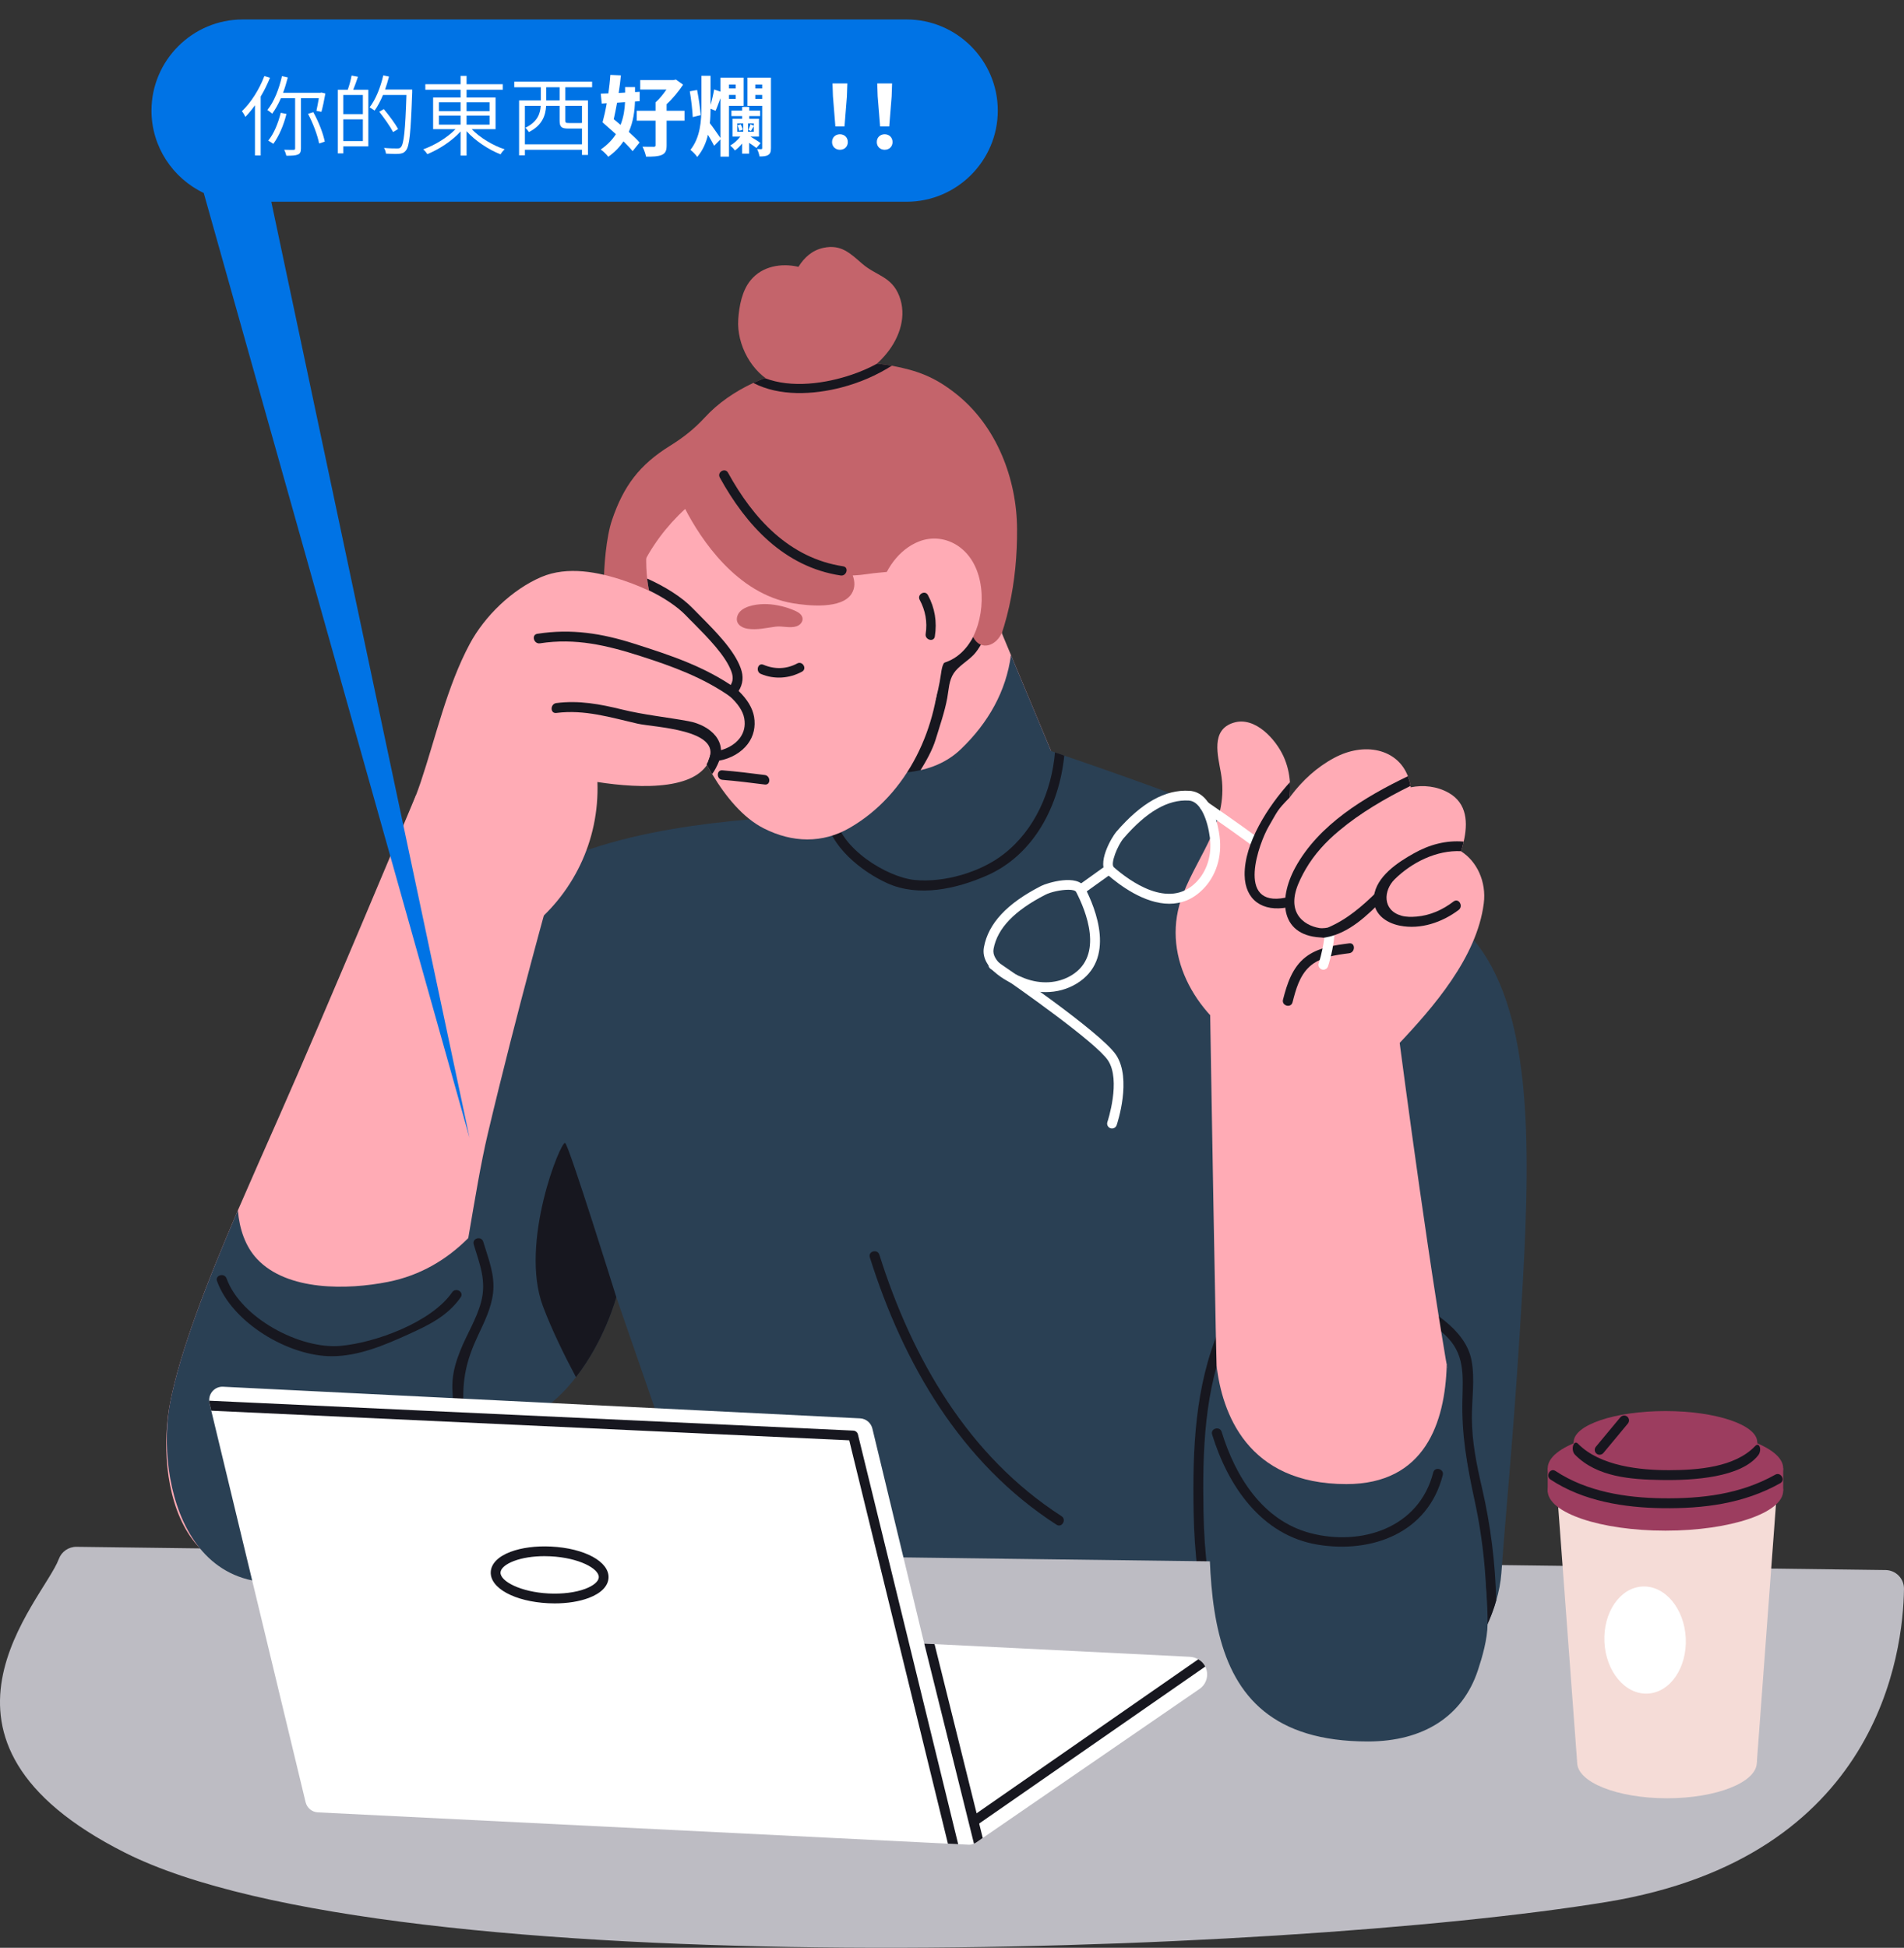 <?xml version="1.0" encoding="UTF-8"?><svg id="Layer_1" xmlns="http://www.w3.org/2000/svg" width="1745" height="1784.58" viewBox="0 0 1745 1784.58"><rect x="0" y="0" width="1745" height="1784.58" fill="#333333" stroke="none"/><path d="M1229.07,1508.74l-111.57-12.87-9.61-1.18-459.95-53.2-30.27-100.42,302.8-116.37s277.24-16.59,281.77-13.59c4.53,3.08,26.83,297.63,26.83,297.63Z" style="fill:#2a4054;"/><path d="M1125.75,1221.08c-22.2,51.93-23.75,108.3-22.75,163.95.63,38.16,4.98,74.86,14.5,110.84l-9.61-1.18c-9.06-35.53-13.32-71.78-13.96-109.66-1-57.55,1.09-114.92,24.02-168.48,2.27-5.44,10.06-.82,7.79,4.53Z" style="fill:#17171f;"/><path d="M70.19,1417.21l1657.89,21.29c9.45.12,17.03,7.82,16.91,17.28-.75,57.95-22.74,245.83-272.35,286.8-296.06,48.59-1113.27,78.08-1357.97-45.06-205.55-103.43-74.94-230.99-60.76-269.16,2.53-6.8,9.02-11.24,16.28-11.15Z" style="fill:#bdbcc3;"/><path d="M918.3,417.19c-9.47-22.26-23.88-42.21-42.98-57.05-19.02-14.84-34.24-20.56-57.94-25.08-4.43-.77-8.87-1.45-13.39-1.96-3.58-.43-7.16-.77-10.74-.94-30.02-1.79-63.1,2.64-92.35,14.24-3.58,1.36-7.08,2.81-10.49,4.43-16.97,7.93-32.4,18.5-44.6,31.81-9.55,10.32-19.44,18.16-31.64,25.75-28.14,17.4-42.72,36.92-53.29,68.13-5.29,15.6-7.59,43.15-7.42,59.69.09,8.36.77,16.88,2.56,25.16.68,3.5.68,8.78,5.03,8.44,3.84-.34,5.46-6.82,4.35-9.64,45.71,12.62,87.91,42.38,135.33,40.42,15.26-.6,30.19-4.6,45.45-5.37,22.34-1.19,44.43,4.52,66.09,10.06,22.77,5.88,45.62,11.85,67.28,20.98,5.03,2.13,11.09,4.35,15.6,1.28,1.88-1.28,3.07-3.33,4.18-5.29,23.96-40.76,33.13-90.21,32.79-137.53-.09-23.02-4.78-46.3-13.81-67.53Z" style="fill:#c4646b;"/><path d="M903.07,777.45c-71.97,27.8-113.58,0-113.58,0l-26.35-63.02-11.51-27.54,70.95-117.25,81.01-24.47,13.56,32.49,9.38,22.51,39.4,94.22s9.04,55.43-62.85,83.05Z" style="fill:#ffabb5;"/><path d="M906,529.31c-1.25-5.47-9.66-3.15-8.41,2.32,5.3,23.23,1.99,48.62-16.25,64.57-13.93,12.18-16.72,5.11-18.93,21.16-5.45,39.59-25.27,76.3-43.53,112.04-2.55,4.99,4.01,11.56,6.57,6.55,9.31-18.22,26.16-39,32.12-58.6,3.64-11.98,8.37-25.58,10.59-37.9,1.45-8.05,1.49-15.92,5.95-22.65,4.27-6.45,12.81-11.16,18.26-16.89,4.96-5.22,9.12-13.56,12.19-20.04,7.37-15.52,5.19-34.08,1.43-50.57Z" style="fill:#17171f;"/><path d="M887.47,575.12l4.47,8.68c6.66,12.93,21.39,8.44,26.7-5.1.04-.09-3.92-61.08-3.92-61.08l-22.89-7.63-13.9,16.19,9.54,48.93Z" style="fill:#c4646b;"/><path d="M965.92,694.39l-39.4-94.22c-4.35,33.09-20.72,62.08-45.88,86.21-30.1,28.82-73.59,22.09-112.9,20.72-4.01-.17-5.03,4.35-3.16,6.82-.51.09-.94.26-1.45.51l26.35,63.02s41.61,27.8,113.58,0c71.88-27.63,62.85-83.05,62.85-83.05Z" style="fill:#2a4054;"/><path d="M1395.65,1174.86c-7.61,132.95-15.14,203.83-19.67,266.63-.63,8.34-2.27,16.68-4.71,24.92-2.27,8.07-5.35,16.04-8.97,23.75-19.94,43.23-54.29,77.76-54.29,77.76l-110.3-309.96-80.88-37.1-499.16,120.21-52.84-152.62s-10.24,39.15-36.98,73.32c-6.34,8.34-13.78,16.31-22.29,23.38-43.41,36.25-44.95,58.91-96.34,96.7-51.3,37.7-114.47,48.76-114.47,48.76l10.24-418.89s95.16-161.87,182.8-210.81c87.64-48.94,214.98-50.48,263.01-55.01,2.08-.18,4.35-.45,6.8-.91,1.54-.18,3.26-.54,5.08-.91,57.19-10.6,188.06-60.09,188.06-60.09,0,0,5.8,1.9,16.13,5.35,2.54.91,5.35,1.9,8.52,2.99,79.85,27.1,329.35,115.1,374.21,167.58,53.56,62.72,53.56,182.08,46.04,314.94Z" style="fill:#2a4054;"/><path d="M1371.27,1466.42c-2.27,8.07-5.35,16.04-8.97,23.75,1-38.88-2.63-77.85-10.97-116.1-6.8-31.36-11.87-59.45-11.06-91.72.54-22.66,2.27-42.41-16.04-59.36-12.42-11.51-28-20.84-42.51-29.46-4.98-2.99-.45-10.78,4.53-7.79,23.56,13.96,56.55,31.09,62.35,60.45,3.35,17.22.27,35.62.36,53.02.09,22.3,4.44,43.14,9.43,64.71,7.79,33.8,12.05,68.15,12.87,102.5Z" style="fill:#17171f;"/><path d="M975.39,692.34c-4.71,46.04-27.91,91.08-71.14,109.93-27.73,12.14-62.26,19.94-90.99,6.98-23.84-10.78-52.93-34.08-56.46-61.18-.18-1.36.18-2.45.82-3.08,1.18-1.27,3.26-1.54,5.08-.91,1.54.63,2.81,1.9,3.17,3.99,3.81,28.82,46.58,55.56,72.41,58.18,26.83,2.63,60.18-6.98,81.57-23.65,28.64-22.29,43.87-57.37,47.04-93.26,2.54.91,5.35,1.9,8.52,2.99Z" style="fill:#17171f;"/><path d="M766.31,445.19c-58.46-25.01-121.08-50.3-155.34,7.7-16.95,15.14-20.75,50.3-17.85,77.22.09,1,.27,1.99.36,2.9.36,2.81.82,5.44,1.36,7.98.09.72.27,1.45.36,2.08.27,1.45.73,2.9,1.09,4.26,12.05,44.86,19.76,82.93,37.88,125.61,3.53,8.16,7.7,17.13,12.69,26.1.18.45.45.91.73,1.27,1.09,2.27,2.45,4.53,3.72,6.71.45.72.91,1.45,1.36,2.18,12.33,20.57,28.28,40.15,47.31,49.76,26.28,13.32,53.83,13.87,78.58-.36,53.93-31,82.02-93.35,82.65-152.8.82-66.89-31.45-133.32-94.89-160.6Z" style="fill:#ffabb5;"/><path d="M858.46,497.98c-17.76-28.47-36.16-54.82-67.18-69.81-28.84-13.94-61.67-20.83-93.67-19.67-27.61,1-61.82,7.4-83.57,25.97-22.67,19.36-38.65,55.93-35.4,85.54.41,3.73,5.92,6.39,7.95,2.15,10.31-21.52,24.08-40.04,41.36-55.87,14.18,27.46,47.15,77.85,98.77,86.43,13.59,2.26,44.85,5.71,53.82-8.86,3.23-5.25,3.03-10.94.98-16.63,4.86-.19,9.8-.68,14.77-1.45,19.77-3.06,54.89-1.21,62.25-22.16.25-.72.28-1.37.19-1.97.5-1.07.56-2.34-.27-3.67Z" style="fill:#c4646b;"/><path d="M685.33,656.77c-1.53-8.65-7.64-16.48-15.46-23.39,4.63-5.08,6.7-11.12,3.73-19.36-6.55-18.18-29.77-34.24-42.75-47.81-15.85-16.57-38.35-27.25-59-34.24-23.13-7.84-51.72-13.6-75.85-3.26-26.72,11.46-51.81,35.78-65.42,61.15-20.85,38.86-31.07,85.16-45.03,126.81-10.98,32.76-30.84,65.76-6.18,96.38,23.46,29.13,61.05,37.18,96.67,38.06,1.02,2.25,3.44,3.69,5.96,1.79,43.14-32.44,67.45-82.72,65.54-136.41,39.96,6.23,96.55,8.27,104.53-25.11,17.58-2.02,36.75-14.93,33.27-34.61Z" style="fill:#ffabb5;"/><path d="M685.38,681.56c-5.8,7.79-15.59,13.5-26.46,15.41-1.45,4.44-3.53,8.52-6.25,12.24-.45-.73-.91-1.45-1.36-2.18-1.27-2.18-2.63-4.44-3.72-6.71,1.54-2.63,2.63-5.44,3.35-8.43.45-1.81,1.99-3.26,3.9-3.44,9.7-1.09,18.4-5.71,23.29-12.33,3.81-5.17,5.17-11.15,3.99-17.85-1.18-6.8-5.98-13.96-14.32-21.3-.91-.82-1.45-1.9-1.54-3.17-.09-1.18.36-2.36,1.18-3.26,4.26-4.62,5.08-9.15,2.9-15.23-5.26-14.5-21.39-30.81-34.35-43.96-2.72-2.63-5.17-5.17-7.43-7.52-8.16-8.43-20.57-16.49-33.71-22.84-.54-2.54-1-5.17-1.36-7.98-.09-.91-.27-1.9-.36-2.9,15.86,7.07,31.72,16.77,41.96,27.46,2.27,2.27,4.71,4.8,7.34,7.43,13.59,13.78,30.54,30.81,36.43,47.22,2.81,7.61,2.08,14.59-1.9,20.84,8.07,7.88,12.69,15.59,14.14,23.65,1.54,9.06-.36,17.67-5.71,24.83Z" style="fill:#17171f;"/><path d="M630.96,660.75c-20.37-3.74-40.56-5.71-60.82-10.67-20.27-4.96-39.36-8.58-60.28-5.92-5.71.73-5.78,9.8,0,9.06,25.96-3.3,49.47,4.06,74.47,9.81,14.74,3.39,77.6,5.11,65.25,33.03-2.36,5.33,5.11,9.75,7.83,4.57,10.96-20.88-6.47-36.22-26.44-39.88Z" style="fill:#17171f;"/><path d="M674.46,630.82c-28.8-20.24-59.78-30.39-93.02-41-29.91-9.55-57.63-13.97-88.94-9.14-5.75.89-3.31,9.62,2.41,8.74,32.64-5.03,61.27,1.82,92.16,11.72,29.55,9.47,57.25,19.56,82.81,37.52,4.78,3.36,9.32-4.49,4.57-7.83Z" style="fill:#17171f;"/><path d="M730.61,607.88c-9.88,5.31-20.68,5.5-30.95,1.18-5.16-2.18-7.42,6.26-2.32,8.41,12.37,5.21,25.9,4.26,37.66-2.06,4.95-2.66.55-10.19-4.4-7.53Z" style="fill:#17171f;"/><path d="M700.92,710.08c-12.94-1.65-25.87-3.25-38.87-4.31-5.59-.46-5.56,8.26,0,8.72,13,1.06,25.94,2.67,38.87,4.31,5.55.71,5.5-8.02,0-8.72Z" style="fill:#17171f;"/><path d="M733.9,563.07c-2.01-2.33-5.69-3.71-8.2-4.71-7.82-3.09-17.41-5.07-25.86-4.89-7.57.16-20.91,2.09-23.96,10.63-2.45,6.86,3.09,11.02,9.29,11.97,8.63,1.33,17.13-.82,25.64-1.93,6.26-.81,13.16,1.68,19.26-.35,4.73-1.57,7.39-6.61,3.84-10.73Z" style="fill:#c4646b;"/><path d="M878.1,500.24c-10.58-7.17-23.67-8.84-35.63-4.23-37.7,14.55-53.67,76.86-18.56,102.41,26.56,19.32,55.69,11.09,68.7-16.49,11.29-23.92,11-64.4-14.52-81.69Z" style="fill:#ffabb5;"/><path d="M850.42,545.2c-2.67-4.94-10.2-.54-7.53,4.4,5.23,9.66,7.2,20.33,5.47,31.21-.87,5.49,7.53,7.85,8.41,2.32,2.11-13.31.07-26.06-6.35-37.93Z" style="fill:#17171f;"/><path d="M824.12,271.13c-7-17.92-21.07-18.44-33.84-29.44-11.03-9.5-19.26-18.05-35.51-14.64-10.48,2.2-17.75,8.99-23,17.42-15.81-3.65-33.18-.62-43.79,12.24-7.94,9.63-10.57,23.79-11.38,35.94-1.53,23.08,12.29,49.15,33.72,58.96,34.71,15.89,79.59.63,102.71-28.31,11.68-14.61,18.17-34.05,11.09-52.18Z" style="fill:#c4646b;"/><path d="M772.75,518.86c-49.44-7.5-82.45-43.84-105.53-85.76-2.71-4.92-10.24-.52-7.53,4.4,24.11,43.8,59.12,81.93,110.74,89.77,5.49.83,7.86-7.57,2.32-8.41Z" style="fill:#17171f;"/><path d="M817.38,335.06c-14.16,8.95-29.59,15.6-45.96,19.87-25.92,6.82-57.22,8.36-81.01-4.09,3.41-1.62,6.91-3.07,10.49-4.43,24.56,9.55,55.94,5.03,80.07-3.24,8.02-2.73,15.69-6.05,23.02-10.06,4.52.51,8.95,1.19,13.39,1.96Z" style="fill:#17171f;"/><path d="M1339.09,780.07q0-.09.09-.18c.82-2.9,1.63-5.8,2.27-8.79,3.9-16.86,3.35-34.98-13.69-44.68-10.79-6.07-23.2-7.43-34.89-5.08-.09-.45-.09-.91-.18-1.27-.54-3.17-1.36-6.16-2.36-8.88-9.61-25.2-39.97-31.63-67.61-16.77-16.04,8.61-29,20.66-39.7,34.8-.36.63-.82,1.18-1.18,1.54.54-4.71.72-9.43.36-14.14-.54-7.88-2.36-15.86-5.8-23.47-7.07-15.59-26.01-37.07-45.77-31-21.3,6.43-14.41,30.18-11.69,45.95,7.79,44.41-19.58,72.69-34.62,110.84-21.57,54.38,10.42,109.75,57.55,137.94,24.65,14.68,55.38,25.92,84.11,28.73,23.75,2.36,37.88-9.97,49.85-27.28,1.54.82,3.53.82,5.08-.82,32.81-34.62,72.6-80.39,78.94-129.69,2.63-20.12-6.53-38.88-20.75-47.76Z" style="fill:#ffabb5;"/><path d="M1249.1,1585.78c-145.01,0-129.87-157.15-132.95-280.95-.36-15.77-.82-33.99-1.18-53.93-.27-11.51-.54-23.56-.82-35.98v-.73c-2.63-135.22-5.53-314.22-5.53-314.22l170.66,28.73s24.2,188.78,45.32,314.13c.45,2.54.82,5.08,1.36,7.61,21.66,126.43,65.25,335.33-76.85,335.33Z" style="fill:#ffabb5;"/><path d="M1236.54,864.3c-13.85,1.82-28.57,3.78-39.96,12.6-12.27,9.49-17.01,24.55-20.72,38.98-1.45,5.65,7.29,8.06,8.74,2.41,3.01-11.7,6.4-24.34,15.68-32.76,9.64-8.75,23.9-10.54,36.26-12.16,5.7-.75,5.78-9.82,0-9.06Z" style="fill:#17171f;"/><path d="M505.57,812.97s-31.36,111.2-58.55,225.94c-6.34,26.83-11.78,59.91-17.85,95.43-19.67,116.64-44.77,259.38-123.89,292.19-142.56,59.09-162.95-71.87-149.36-141.38,9.43-48.31,34.17-111.29,62.08-176.19,12.33-28.55,25.2-57.46,37.61-85.56,40.78-92.08,125.7-295,125.7-295l124.25,84.56Z" style="fill:#ffabb5;"/><path d="M1114.15,1214.19l.09-.27s0,.27-.09.72v-.45Z" style="fill:#2a4054;"/><path d="M1253.63,1595.56c-173.02,0-141.93-165.08-145.01-288.88-.36-15.77,6.71-35.84,6.34-55.78,4.98,43.23,27.73,108.85,119,108.85,71.96,0,90.45-56.28,91.99-109.3,9.31,31.67,15.24,71.56,21.99,110.61,7.84,45.39,15.78,90.12,15.42,126.78-.14,14.2-4.89,30.46-8.91,42.58-13.88,41.93-49.75,65.14-100.83,65.14Z" style="fill:#2a4054;"/><path d="M355.57,1174.49c-36.89,7.34-92.35,8.61-120.09-21.12-10.6-11.33-16.04-27.28-17.49-44.41-27.91,64.89-52.66,127.88-62.08,176.19-13.59,69.51,14.86,209.76,157.43,150.67,79.12-32.81,122.35-171.06,115.83-301.48-19.58,19.67-43.87,34.26-73.59,40.15Z" style="fill:#2a4054;"/><path d="M958.4,908.97c-7.48,0-15.16-1.43-22.66-4.32-8.92-3.43-37.74-16.24-33.97-36.78,3.99-21.8,21.14-40.17,52.43-56.16,5.48-2.8,33.39-11.36,40.03,1.43h0c9.91,19.13,29.02,66-7.67,88.16-8.44,5.09-18.13,7.67-28.16,7.67ZM979.11,815.21c-6.62,0-16.02,2.01-20.84,4.48-28.64,14.63-44.24,30.92-47.69,49.8-2.01,10.96,14.03,21.29,28.38,26.81,14.98,5.76,30.63,4.79,42.98-2.66,30.21-18.24,13.11-59.48,4.35-76.37-.76-1.46-3.56-2.06-7.18-2.06Z" style="fill:#fff;"/><path d="M1071.68,828.03c-22.93,0-45.64-17-56.74-26.71h0c-10.83-9.5,4.12-34.57,8.15-39.23,22.98-26.58,44.88-38.93,67.02-37.55,20.85,1.23,26.42,32.27,27.64,41.75,2.38,18.69-3.22,36.39-15.35,48.56-9.54,9.57-20.15,13.17-30.7,13.17ZM1020.84,794.59c14.29,12.52,50.26,38.95,75.2,13.95,10.17-10.2,14.84-25.18,12.81-41.11-1.95-15.25-8.16-33.29-19.28-33.95-19.14-1.17-38.69,10.14-59.73,34.47-5.46,6.33-12.52,23.56-9,26.64h0Z" style="fill:#fff;"/><rect x="987.19" y="801.16" width="32.86" height="8.95" transform="translate(-281.42 735.11) rotate(-35.61)" style="fill:#fff;"/><path d="M1212.85,888.46c-.47,0-.96-.07-1.43-.24-2.34-.8-3.6-3.33-2.81-5.68.13-.38,12.72-38.19.52-56.5-10.75-16.13-81.29-65.98-107.57-83.83-2.05-1.39-2.57-4.17-1.19-6.21,1.4-2.05,4.19-2.59,6.22-1.19,3.92,2.66,96.07,65.38,109.99,86.26,14.65,21.97,1.1,62.62.52,64.34-.64,1.87-2.38,3.04-4.24,3.04Z" style="fill:#fff;"/><path d="M1019.15,1033.93c-.47,0-.96-.07-1.43-.24-2.34-.79-3.6-3.33-2.81-5.67.13-.38,12.73-38.19.52-56.5-10.75-16.13-81.29-65.98-107.57-83.83-2.05-1.39-2.57-4.17-1.19-6.21,1.42-2.05,4.2-2.56,6.22-1.19,3.92,2.66,96.07,65.38,109.99,86.26,14.66,21.97,1.1,62.62.52,64.34-.64,1.87-2.38,3.04-4.24,3.04Z" style="fill:#fff;"/><path d="M1176.33,749.86c1.12-1.61,2.15-3.27,3.32-4.85,3.48-4.69-4.38-9.21-7.83-4.57-11.5,15.51-39.4,55.95-17.71,73.16,8.3,6.58,18.06,6.71,27.82,3.49-2.47,12.31-.37,24.9,10.04,31.78,10.7,7.08,21.89,2.62,34.76-3.13,11.96-5.35,27.3-19.65,33.2-28.12,31.35-45.02-41.82-87.98-83.59-67.76Z" style="fill:#ffabb5;"/><path d="M1292.69,720.07c-23.11,11.42-45.86,24.65-65.43,41.06-11.96,9.88-22.75,21.66-30.54,35.07-3.17,5.44-6.89,12.78-8.7,18.76-8.25,26.92,13.79,35.75,26.11,35.75l-.53,8.3c-40.33-.09-42.62-34.53-26.49-64.17,21.48-39.33,63.44-64.53,103.23-83.65,1,2.72,1.81,5.71,2.36,8.88Z" style="fill:#17171f;"/><path d="M1261.74,817.25c-13.18,12.94-27.25,25.22-44.47,32.45-2.5,1.05-14.4,1.17-15.3,3.25-1.01,2.33,9.27,6.56,12.31,6.06,22.73-3.78,39.45-21.19,53.86-35.35,4.17-4.09-2.24-10.5-6.41-6.41Z" style="fill:#17171f;"/><path d="M1180.31,831.28c-23.11,4.53-39.24-6.62-39.61-29.45-.54-29.27,21.66-63.35,41.51-85.19.36,4.71.18,9.43-.36,14.14-11.78,12.05-10.6,11.87-19.12,26.46-8.43,14.32-30.81,74.41,15.23,65.25,5.71-1.09,8.07,7.61,2.36,8.79Z" style="fill:#17171f;"/><path d="M1278.1,805.72c-10.15,10.15-11.33,28.19,6.25,33.26,4.44,1.27,9.33,1.18,13.87.82,12.69-1.09,24.02-6.25,33.99-13.87,4.71-3.53,9.24,4.35,4.62,7.79-15.04,11.33-34.8,18.13-53.74,14.41-13.59-2.63-25.47-11.6-23.84-26.83,1.99-18.13,21.84-31.27,36.34-39.33,14.41-8.16,29.73-12.24,45.86-10.88-.63,2.99-1.45,5.89-2.27,8.79-22.48-1.18-45.32,10.24-61.08,25.83Z" style="fill:#17171f;"/><path d="M564.84,1188.45s-10.24,39.15-36.98,73.32c-10.97-20.57-22.2-43.59-30.27-64.98-21.84-58.18,16.68-152.53,20.39-149.54,3.81,2.99,46.86,141.2,46.86,141.2Z" style="fill:#17171f;"/><path d="M442.89,1137.68c-1.67-5.57-10.42-3.2-8.74,2.41,5.48,18.29,11.98,33.47,6.73,53.01-4.19,15.6-13.09,29.43-19.03,44.35-3.53,8.86-6.36,17.92-7.08,27.48-1.47,19.43,6.21,38.06-5.66,55.78-3.25,4.86,4.59,9.4,7.83,4.57,8.01-11.97,8.55-23.88,7.86-37.98-1.18-24.25,2.84-41.38,13.18-63.46,5.83-12.44,12.18-25.03,13.87-38.86,2.05-16.75-4.24-31.56-8.96-47.31Z" style="fill:#17171f;"/><path d="M414.4,1184c-19.07,27.58-70.46,46.28-102.36,49.12-36.95,3.29-91.24-25.46-104.39-61.77-1.97-5.44-10.73-3.09-8.74,2.41,13.86,38.27,65.73,69.04,105.5,68.84,24.32-.13,47.51-9.94,69.29-19.79,18.77-8.49,36.55-16.92,48.53-34.24,3.33-4.81-4.53-9.35-7.83-4.57Z" style="fill:#17171f;"/><path d="M1313.55,1349.05c-12.93,51-66.18,67.88-112.79,55.55-43.71-11.57-68.62-52.03-81.11-92.7-1.71-5.56-10.46-3.19-8.74,2.41,14.4,46.87,45.01,92.41,96.76,100.93,49.6,8.17,101.14-10.62,114.62-63.77,1.43-5.66-7.3-8.07-8.74-2.41Z" style="fill:#17171f;"/><path d="M972.87,1389.13c-85.57-55.15-136.93-144.32-166.94-239.55-1.75-5.54-10.5-3.18-8.74,2.41,30.74,97.54,83.51,188.51,171.1,244.97,4.92,3.17,9.47-4.67,4.57-7.83Z" style="fill:#17171f;"/><path d="M1099.3,1547.47l-198.61,136.5-6.01,4.15c-.66.42-1.31.84-2.05,1.08-1.58.74-3.32,1.01-5.04.93l-596.25-29.61c-5.43-.27-9.96-4.03-11.25-9.27l-86.45-358.73-1.65-6.89c-.23-.83-.29-1.56-.25-2.28-.38-7.01,5.37-13.16,12.7-12.8l583.85,28.99c5.43.27,9.96,4.12,11.24,9.36l44.1,182.86,1.96,8.08,1.51,6.06,243.22,12.08c2.81.14,5.49.91,7.87,2.3,2.74,1.5,5.07,3.79,6.38,6.67.25.38.42.75.58,1.12,2.9,7.4.24,15.26-5.86,19.4Z" style="fill:#fff;"/><path d="M900.69,1683.97l-6.01,4.15c-.66.42-1.31.84-2.05,1.08l-45.53-183.29,9.41.47,44.17,177.6Z" style="fill:#17171f;"/><path d="M1104.58,1526.95l-209.48,145.4-5.17-7.43,208.27-144.65c2.74,1.5,5.07,3.79,6.38,6.67Z" style="fill:#17171f;"/><path d="M878.17,1689.66l-9.41-.47-90.45-369.55-584.67-27.13-1.65-6.89c-.23-.83-.29-1.56-.25-2.28l590.37,27.41c1.99.1,3.73,1.55,4.18,3.47l91.88,375.43Z" style="fill:#17171f;"/><path d="M508.38,1469.06c-1.96,0-3.94-.05-5.93-.15-30.77-1.53-53.42-13.85-52.68-28.65.38-7.63,6.82-14.19,18.14-18.45,10.11-3.81,23.28-5.53,37.12-4.84,30.77,1.53,53.42,13.85,52.68,28.65-.38,7.63-6.83,14.19-18.15,18.45-8.65,3.26-19.56,4.99-31.18,4.99ZM499.05,1425.78c-10.54,0-20.32,1.53-27.98,4.41-7.56,2.84-12.17,6.78-12.36,10.51-.4,8.04,18.41,17.99,44.19,19.27,12.59.61,24.52-.89,33.52-4.27,7.55-2.84,12.18-6.78,12.36-10.52.4-8.04-18.41-17.98-44.19-19.26-1.86-.09-3.71-.14-5.54-.14Z" style="fill:#17171f;"/><ellipse cx="1527.79" cy="1365.51" rx="100.83" ry="32.78" style="fill:#9c3d5f;"/><ellipse cx="1527.79" cy="1614.82" rx="82.32" ry="32.78" style="fill:#f5dcd7;"/><polygon points="1426.96 1365.51 1445.46 1614.82 1610.11 1614.82 1628.61 1365.51 1426.96 1365.51" style="fill:#f5dcd7;"/><ellipse cx="1526.37" cy="1365.87" rx="107.91" ry="36.54" style="fill:#9c3d5f;"/><ellipse cx="1526.37" cy="1345.27" rx="107.91" ry="36.54" style="fill:#9c3d5f;"/><polygon points="1634.28 1365.87 1634.28 1345.27 1418.46 1345.27 1418.46 1367.15 1634.28 1365.87" style="fill:#9c3d5f;"/><ellipse cx="1526.37" cy="1337.37" rx="84.12" ry="28.48" style="fill:#9c3d5f;"/><ellipse cx="1526.37" cy="1321.31" rx="84.12" ry="28.48" style="fill:#9c3d5f;"/><polygon points="1610.49 1337.37 1610.49 1321.31 1442.25 1321.31 1442.25 1338.36 1610.49 1337.37" style="fill:#9c3d5f;"/><path d="M1626.98,1351.14c-32.19,18.03-67.4,22.06-103.44,21.6-33.41-.43-69.25-6-97.93-24.99-4.88-3.23-9.42,4.62-4.57,7.83,30,19.86,67.55,25.77,102.5,26.22,37.7.49,74.4-4.01,108.02-22.84,5.09-2.85.52-10.68-4.57-7.83Z" style="fill:#17171f;"/><path d="M1608.58,1324.92c-18.68,19.52-52.53,21.97-78.31,22.07-26.97.11-63.91-3.65-84.06-24.26-4.08-4.18-6.91,5.82-2.83,10,20.29,20.76,51.59,22.78,79.07,23.26,30.39.54,73.2-2.47,88.96-22.66,3.59-4.6,1.2-12.64-2.84-8.41Z" style="fill:#17171f;"/><ellipse cx="1507.66" cy="1502.7" rx="37.31" ry="49.12" transform="translate(-70.81 74.56) rotate(-2.77)" style="fill:#fff;"/><path d="M1466.05,1332.87c-1.01,0-2.03-.34-2.86-1.04-1.91-1.58-2.16-4.4-.59-6.3l22.46-27c1.6-1.9,4.42-2.15,6.3-.58,1.91,1.58,2.16,4.4.59,6.3l-22.46,27c-.89,1.06-2.16,1.61-3.44,1.61Z" style="fill:#17171f;"/><path d="M830.97,17.84H222.33c-45.93,0-83.5,37.57-83.5,83.5h0c0,33.21,19.65,62.04,47.9,75.47l243.57,865.58L248.65,184.84h582.32c45.93,0,83.5-37.58,83.5-83.5h0c0-45.93-37.58-83.5-83.5-83.5Z" style="fill:#0073e5;"/><path d="M247.45,71.21c-2.38,5.86-5.25,11.81-8.53,17.27v53.98h-5.25v-46.02c-2.79,3.94-5.82,7.55-8.77,10.68-.57-1.29-2.13-4.02-3.2-5.22,8.2-7.79,15.91-19.84,20.58-32.21l5.17,1.53ZM275.82,90v45.94c0,3.13-.66,4.74-2.71,5.62-2.21.96-5.58,1.12-10.66,1.12-.33-1.61-1.15-3.86-1.97-5.46,3.94.16,7.54.08,8.61.08s1.39-.32,1.39-1.37v-45.94h-13.04c-2.38,5.46-5.08,10.2-7.95,14.14-.98-.8-3.12-2.57-4.43-3.37,6.15-7.55,10.66-19.12,13.37-31l5.33,1.2c-1.23,4.74-2.62,9.56-4.35,14.06h34.28l.9-.24,3.61.88c-.98,5.78-2.46,12.61-3.61,16.79l-4.59-.88c.66-2.97,1.48-7.39,2.21-11.57h-16.4ZM262.54,104.38c-2.62,10.6-7.05,20.64-12.05,27.39-1.07-.72-3.36-2.25-4.67-2.97,5.17-6.19,9.1-15.82,11.48-25.46l5.25,1.04ZM287.14,102.77c4.76,8.51,9.1,19.6,10.5,26.99l-5.17,1.69c-1.39-7.31-5.58-18.63-10.17-27.15l4.84-1.53Z" style="fill:#fff;"/><path d="M328.06,70.32c-1.31,3.94-2.87,8.43-4.35,11.89h13.86v51.89h-22.96v6.43h-5v-58.31h9.1c1.39-3.77,2.87-9.24,3.53-13.01l5.82,1.12ZM332.56,87.03h-17.96v17.51h17.96v-17.51ZM332.56,129.28v-19.92h-17.96v19.92h17.96ZM377.75,84.86c-1.31,36.87-2.46,49.16-5.74,53.01-1.64,2.17-3.53,2.81-6.23,3.05-2.79.24-7.46.08-12.05-.16-.16-1.61-.82-3.78-1.8-5.22,5.33.48,10.25.48,12.05.48,1.64,0,2.62-.16,3.44-1.21,2.71-2.81,4.02-15.18,5.08-47.79h-21.48c-2.3,5.46-4.92,10.44-7.71,14.3-.98-.8-3.36-2.25-4.59-2.97,5.58-7.15,10-18.23,12.55-29.32l5.25,1.12c-1.07,4.02-2.21,8.03-3.61,11.89h24.85v2.81ZM360.28,121.01c-2.54-4.9-8.12-12.85-12.71-18.63l4.18-2.41c4.76,5.7,10.5,13.41,13.12,18.23l-4.59,2.81Z" style="fill:#fff;"/><path d="M432.36,118.36c7.46,7.79,19.52,15.02,30.18,18.47-1.31,1.04-2.95,3.13-3.77,4.58-10.82-4.18-23.21-12.37-31.16-21.21v22.33h-5.49v-22.09c-7.87,8.76-20.01,16.55-30.5,20.8-.82-1.37-2.46-3.45-3.77-4.42,10.41-3.61,22.14-10.76,29.6-18.47h-20.5v-29h25.17v-7.15h-32.31v-5.06h32.31v-7.63h5.49v7.63h33.21v5.06h-33.21v7.15h26.57v29h-21.81ZM402.27,101.81h19.84v-8.11h-19.84v8.11ZM402.27,114.18h19.84v-8.27h-19.84v8.27ZM427.6,93.7v8.11h21.07v-8.11h-21.07ZM448.68,105.91h-21.07v8.27h21.07v-8.27Z" style="fill:#fff;"/><path d="M518.13,79.96v12.05h20.75v49.96h-5.49v-4.74h-52.32v5.06h-5.33v-50.28h19.93v-12.05h-24.35v-5.14h71.34v5.14h-24.52ZM533.38,132.25v-14.46h-12.55c-6.31,0-7.95-1.45-7.95-7.39v-13.41h-12.38c-.41,8.51-3.44,17.91-15.83,24.02-.57-1.12-2.21-3.13-3.2-3.94,11.15-5.38,13.69-12.93,14.1-20.08h-14.51v35.26h52.32ZM512.88,79.96h-12.3v12.05h12.3v-12.05ZM518.13,96.99v13.41c0,2.01.41,2.33,3.28,2.33h10.33c.82,0,1.31,0,1.64-.08v-15.66h-15.25Z" style="fill:#fff;"/><path d="M581.93,93.05c-.25,8.27-1.39,18.23-5.66,27.79,3.94,3.61,7.54,6.91,9.92,9.72l-6.4,7.95c-2.05-2.57-5-5.7-8.36-9-3.44,5.06-7.87,9.8-13.94,14.14-1.48-2.01-4.67-5.14-6.89-6.67,6.15-4.26,10.66-9,13.86-14.06-4.18-3.77-8.53-7.63-12.22-10.84,1.31-4.82,2.71-10.92,3.85-17.51l-4.59.32-.9-9.08c2.13-.08,4.51-.16,6.97-.24.82-5.78,1.48-11.57,1.8-16.95l9.68.4c-.49,5.14-1.15,10.6-2.05,16.15l5.9-.32v-5.06h9.1v4.58l4.26-.24v8.59l-4.35.32ZM565.53,94.1c-.98,5.3-1.97,10.52-3.03,15.1,2.05,1.69,4.18,3.45,6.23,5.22,2.87-7.23,3.85-14.54,4.1-20.8l-7.3.48ZM627.36,110.57h-16.4v22.57c0,4.9-1.07,7.31-4.51,8.84-3.28,1.37-7.95,1.61-14.35,1.53-.49-2.65-1.89-6.59-3.28-9.08,4.1.08,8.86.08,10.17.08,1.39,0,1.8-.32,1.8-1.53v-22.41h-17.22v-9.08h17.22v-7.71c3.53-3.05,7.13-7.55,10-11.73h-24.03v-8.67h30.42l2.3-.48,6.56,4.66c-3.85,5.86-9.27,12.61-15.09,17.91v6.02h16.4v9.08Z" style="fill:#fff;"/><path d="M634.9,107.27c-.25-5.78-1.39-15.9-2.71-23.61l6.72-1.21c1.48,7.63,2.87,17.51,3.28,23.05l-7.3,1.77ZM668.11,96.99v46.51h-7.87v-15.74l-5.74,5.78c-1.31-2.65-3.53-6.51-5.66-10.04-1.72,7.31-4.67,14.22-9.84,20.32-1.31-2.09-4.35-5.06-6.23-6.51,9.02-11.41,10.09-26.27,10.09-40.08v-27.79h8.36v26.67c1.31-4.42,2.62-10.04,3.28-14.14l5.74,2.01v-12.85h21.32v25.86h-13.45ZM651.22,99.64c-.08,4.42-.16,8.92-.66,13.25,2.38,2.89,7.54,10.52,9.68,13.49v-36.31c-1.64,4.26-3.03,8.43-4.43,11.41l-4.59-1.85ZM668.11,77.47v3.53h6.15v-3.53h-6.15ZM674.26,90.65v-3.7h-6.15v3.7h6.15ZM693.2,135.55c-1.64-1.29-4.1-2.97-6.64-4.66v9.88h-6.4v-9.24c-2.05,2.49-4.43,4.82-6.64,6.35-.9-1.45-2.87-3.45-4.26-4.58,3.28-1.77,6.81-4.9,9.27-8.19h-7.22v-16.31h8.86v-2.41h-9.84v-5.06h9.84v-3.37h6.48v3.37h10v5.06h-10v2.41h8.94v16.31h-7.87c3.36,2.01,7.22,4.34,9.35,6.02l-3.85,4.42ZM675.74,120.69h5.41v-7.55h-5.41v7.55ZM678.93,113.94c.74,1.61,1.48,3.53,1.89,4.82l-3.2,1.12c-.25-1.37-.98-3.45-1.64-5.06l2.95-.88ZM706.57,135.71c0,3.29-.57,5.06-2.54,6.27-1.89,1.2-4.51,1.37-7.95,1.37-.25-1.93-1.23-4.98-2.21-6.75,1.72.08,3.28.08,3.77.08.74,0,.9-.32.9-1.04v-38.64h-13.53v-25.86h21.57v64.58ZM690.82,113.14h-5.25v7.55h5.25v-4.98c-1.07,1.45-1.97,3.13-2.62,4.34l-2.3-1.04c.66-1.61,1.64-3.86,1.89-5.22l3.03,1.45v-2.09ZM692.22,77.47v3.53h6.31v-3.53h-6.31ZM698.53,90.65v-3.7h-6.31v3.7h6.31Z" style="fill:#fff;"/><path d="M762.57,130.16c0-4.26,3.12-7.15,7.22-7.15s7.22,2.89,7.22,7.15-3.12,7.07-7.22,7.07-7.22-2.89-7.22-7.07ZM763.39,88.4l-.41-11.97h13.61l-.41,11.97-2.21,27.47h-8.36l-2.21-27.47Z" style="fill:#fff;"/><path d="M803.57,130.16c0-4.26,3.12-7.15,7.22-7.15s7.22,2.89,7.22,7.15-3.12,7.07-7.22,7.07-7.22-2.89-7.22-7.07ZM804.39,88.4l-.41-11.97h13.61l-.41,11.97-2.21,27.47h-8.36l-2.21-27.47Z" style="fill:#fff;"/></svg>